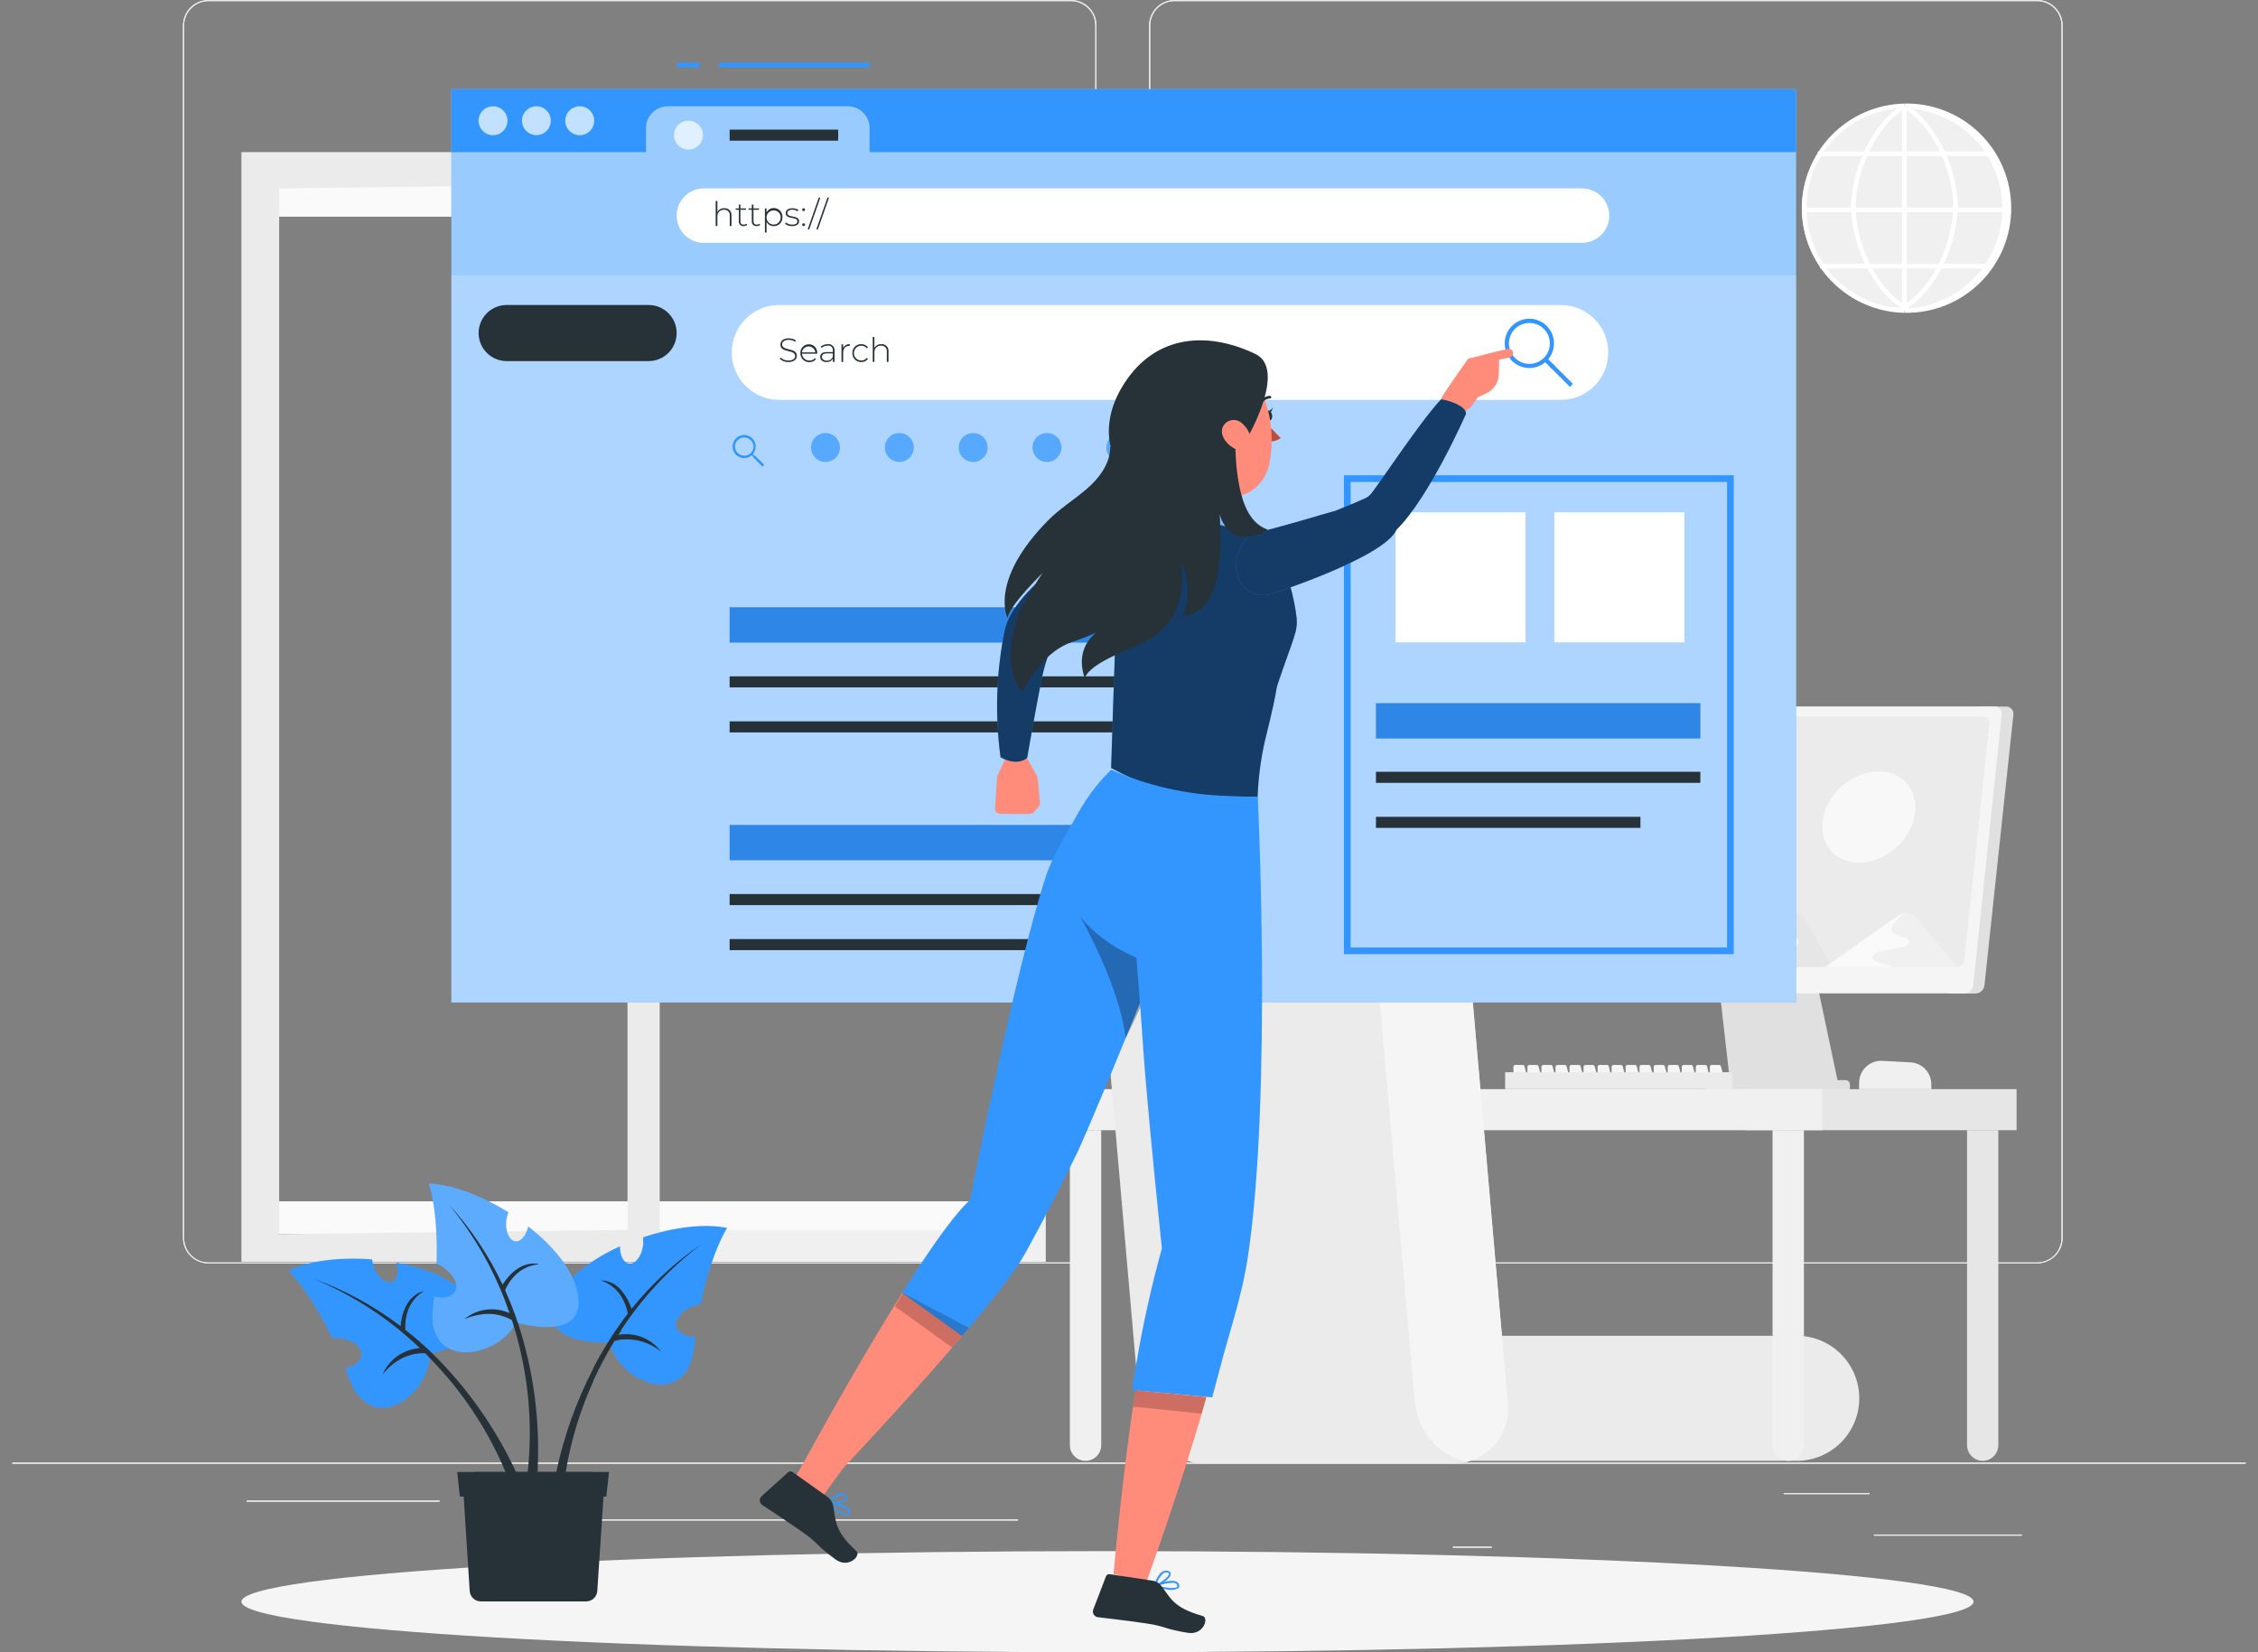 <svg xmlns="http://www.w3.org/2000/svg" width="164" height="120" viewBox="0 0 164 120" fill="none"><rect x="0" y="0" width="164" height="120" fill="#808080" stroke="none"/><path d="M146.852 111.451H136.107V111.533H146.852V111.451Z" fill="#EBEBEB"></path><path d="M108.349 112.331H105.53V112.412H108.349V112.331Z" fill="#EBEBEB"></path><path d="M135.782 108.438H129.557V108.519H135.782V108.438Z" fill="#EBEBEB"></path><path d="M31.926 108.983H17.914V109.064H31.926V108.983Z" fill="#EBEBEB"></path><path d="M36.87 108.983H34.816V109.064H36.87V108.983Z" fill="#EBEBEB"></path><path d="M73.938 110.352H43.546V110.433H73.938V110.352Z" fill="#EBEBEB"></path><path d="M77.782 91.759H15.143C14.653 91.759 14.182 91.564 13.835 91.218C13.487 90.871 13.292 90.401 13.291 89.91V1.849C13.292 1.358 13.487 0.888 13.835 0.541C14.182 0.195 14.653 -7.52568e-07 15.143 0H77.782C78.273 -7.52568e-07 78.744 0.195 79.091 0.541C79.439 0.888 79.634 1.358 79.635 1.849V89.923C79.631 90.411 79.434 90.879 79.087 91.222C78.74 91.566 78.271 91.759 77.782 91.759ZM15.143 0.081C14.674 0.081 14.224 0.267 13.892 0.599C13.56 0.93 13.373 1.38 13.372 1.849V89.923C13.373 90.392 13.56 90.842 13.892 91.173C14.224 91.505 14.674 91.691 15.143 91.691H77.782C78.252 91.691 78.702 91.505 79.034 91.173C79.366 90.842 79.553 90.392 79.554 89.923V1.849C79.553 1.38 79.366 0.93 79.034 0.599C78.702 0.267 78.252 0.081 77.782 0.081H15.143Z" fill="#EBEBEB"></path><path d="M147.958 91.759H85.312C84.822 91.758 84.352 91.563 84.004 91.217C83.657 90.87 83.462 90.4 83.46 89.91V1.849C83.462 1.359 83.657 0.889 84.004 0.542C84.352 0.196 84.822 0.001 85.312 0H147.958C148.449 -7.52568e-07 148.919 0.195 149.267 0.541C149.614 0.888 149.81 1.358 149.81 1.849V89.923C149.806 90.411 149.609 90.879 149.262 91.222C148.915 91.566 148.446 91.759 147.958 91.759ZM85.312 0.081C84.843 0.081 84.393 0.267 84.061 0.599C83.729 0.93 83.542 1.38 83.541 1.849V89.923C83.542 90.392 83.729 90.842 84.061 91.173C84.393 91.505 84.843 91.691 85.312 91.691H147.958C148.427 91.691 148.877 91.505 149.209 91.173C149.541 90.842 149.728 90.392 149.729 89.923V1.849C149.728 1.38 149.541 0.93 149.209 0.599C148.877 0.267 148.427 0.081 147.958 0.081H85.312Z" fill="#EBEBEB"></path><path d="M163.105 106.228H0.895V106.309H163.105V106.228Z" fill="#EBEBEB"></path><path d="M146.852 111.451H136.107V111.533H146.852V111.451Z" fill="#EBEBEB"></path><path d="M108.349 112.331H105.53V112.412H108.349V112.331Z" fill="#EBEBEB"></path><path d="M135.782 108.438H129.557V108.519H135.782V108.438Z" fill="#EBEBEB"></path><path d="M31.926 108.983H17.914V109.064H31.926V108.983Z" fill="#EBEBEB"></path><path d="M36.87 108.983H34.816V109.064H36.87V108.983Z" fill="#EBEBEB"></path><path d="M73.938 110.352H43.546V110.433H73.938V110.352Z" fill="#EBEBEB"></path><path d="M77.782 91.759H15.143C14.653 91.759 14.182 91.564 13.835 91.218C13.487 90.871 13.292 90.401 13.291 89.91V1.849C13.292 1.358 13.487 0.888 13.835 0.541C14.182 0.195 14.653 -7.52568e-07 15.143 0H77.782C78.273 -7.52568e-07 78.744 0.195 79.091 0.541C79.439 0.888 79.634 1.358 79.635 1.849V89.923C79.631 90.411 79.434 90.879 79.087 91.222C78.74 91.566 78.271 91.759 77.782 91.759ZM15.143 0.081C14.674 0.081 14.224 0.267 13.892 0.599C13.56 0.93 13.373 1.38 13.372 1.849V89.923C13.373 90.392 13.56 90.842 13.892 91.173C14.224 91.505 14.674 91.691 15.143 91.691H77.782C78.252 91.691 78.702 91.505 79.034 91.173C79.366 90.842 79.553 90.392 79.554 89.923V1.849C79.553 1.38 79.366 0.93 79.034 0.599C78.702 0.267 78.252 0.081 77.782 0.081H15.143Z" fill="#EBEBEB"></path><path d="M147.958 91.759H85.312C84.822 91.758 84.352 91.563 84.004 91.217C83.657 90.87 83.462 90.4 83.46 89.91V1.849C83.462 1.359 83.657 0.889 84.004 0.542C84.352 0.196 84.822 0.001 85.312 0H147.958C148.449 -7.52568e-07 148.919 0.195 149.267 0.541C149.614 0.888 149.81 1.358 149.81 1.849V89.923C149.806 90.411 149.609 90.879 149.262 91.222C148.915 91.566 148.446 91.759 147.958 91.759ZM85.312 0.081C84.843 0.081 84.393 0.267 84.061 0.599C83.729 0.93 83.542 1.38 83.541 1.849V89.923C83.542 90.392 83.729 90.842 84.061 91.173C84.393 91.505 84.843 91.691 85.312 91.691H147.958C148.427 91.691 148.877 91.505 149.209 91.173C149.541 90.842 149.728 90.392 149.729 89.923V1.849C149.728 1.38 149.541 0.93 149.209 0.599C148.877 0.267 148.427 0.081 147.958 0.081H85.312Z" fill="#EBEBEB"></path><path d="M163.105 106.228H0.895V106.309H163.105V106.228Z" fill="#EBEBEB"></path><path d="M143.553 20.38C146.456 17.478 146.456 12.772 143.553 9.869C140.651 6.967 135.945 6.967 133.042 9.869C130.139 12.772 130.139 17.478 133.042 20.38C135.945 23.283 140.651 23.283 143.553 20.38Z" fill="#F0F0F0"></path><path d="M138.319 22.723C136.331 22.681 134.438 21.863 133.046 20.442C131.655 19.021 130.875 17.112 130.875 15.123C130.875 13.134 131.655 11.225 133.046 9.804C134.438 8.383 136.331 7.565 138.319 7.523V7.848C136.419 7.888 134.61 8.671 133.28 10.029C131.951 11.387 131.206 13.213 131.206 15.113C131.206 17.014 131.951 18.839 133.28 20.197C134.61 21.555 136.419 22.338 138.319 22.379V22.723Z" fill="white"></path><path d="M138.319 22.723V22.398C140.22 22.358 142.029 21.575 143.358 20.217C144.688 18.858 145.433 17.034 145.433 15.133C145.433 13.232 144.688 11.407 143.358 10.049C142.029 8.691 140.22 7.907 138.319 7.867V7.52C139.331 7.499 140.336 7.68 141.276 8.053C142.216 8.425 143.073 8.982 143.795 9.69C144.518 10.397 145.092 11.242 145.484 12.175C145.876 13.107 146.078 14.108 146.078 15.12C146.078 16.131 145.876 17.132 145.484 18.065C145.092 18.997 144.518 19.842 143.795 20.55C143.073 21.258 142.216 21.814 141.276 22.186C140.336 22.559 139.331 22.74 138.319 22.719V22.723Z" fill="white"></path><path d="M142.203 15.124H141.878C141.878 12.662 140.629 9.366 138.238 7.835L138.42 7.552C140.899 9.142 142.203 12.571 142.203 15.124Z" fill="white"></path><path d="M138.41 22.473L138.229 22.19C140.62 20.659 141.869 17.363 141.869 14.898H142.193C142.203 17.454 140.899 20.873 138.41 22.473Z" fill="white"></path><path d="M134.77 15.124H134.446C134.446 12.571 135.743 9.149 138.238 7.549L138.42 7.832C136.019 9.366 134.77 12.662 134.77 15.124Z" fill="white"></path><path d="M138.229 22.469C135.74 20.873 134.436 17.451 134.436 14.898H134.761C134.761 17.36 136.01 20.656 138.401 22.19L138.229 22.469Z" fill="white"></path><path d="M138.485 7.692H138.151V22.557H138.485V7.692Z" fill="white"></path><path d="M144.61 10.998H132.029V11.332H144.61V10.998Z" fill="white"></path><path d="M145.749 15.082H130.89V15.416H145.749V15.082Z" fill="white"></path><path d="M144.444 19.167H132.194V19.501H144.444V19.167Z" fill="white"></path><path d="M77.711 82.082H79.982V104.96C79.982 105.262 79.862 105.552 79.649 105.765C79.435 105.979 79.145 106.099 78.843 106.099C78.541 106.099 78.252 105.979 78.038 105.765C77.825 105.552 77.705 105.262 77.705 104.96V82.082H77.711Z" fill="#F0F0F0"></path><path d="M140.272 79.103H135.03V78.636C135.03 78.42 135.075 78.206 135.161 78.007C135.247 77.809 135.372 77.63 135.529 77.481C135.686 77.332 135.872 77.217 136.075 77.142C136.278 77.068 136.494 77.035 136.71 77.047L138.764 77.157C139.171 77.179 139.554 77.355 139.835 77.651C140.116 77.947 140.272 78.339 140.272 78.747V79.103Z" fill="#F0F0F0"></path><path d="M131.312 68.271C131.303 68.073 131.217 67.885 131.074 67.748C130.93 67.611 130.739 67.534 130.54 67.535H125.252C125.053 67.534 124.861 67.611 124.717 67.748C124.572 67.885 124.486 68.072 124.476 68.271L125.735 79.301H133.638L131.312 68.271Z" fill="#E0E0E0"></path><path d="M145.7 51.317H143.728L141.508 72.158H143.484C143.646 72.153 143.8 72.091 143.919 71.982C144.039 71.873 144.114 71.724 144.133 71.564L146.235 51.898C146.244 51.823 146.237 51.747 146.214 51.676C146.191 51.605 146.152 51.539 146.102 51.484C146.051 51.428 145.988 51.385 145.919 51.356C145.85 51.327 145.775 51.314 145.7 51.317Z" fill="#E0E0E0"></path><path d="M142.647 72.148H113.079C113.004 72.15 112.929 72.135 112.86 72.105C112.79 72.074 112.728 72.029 112.678 71.973C112.628 71.917 112.59 71.85 112.568 71.778C112.546 71.705 112.54 71.629 112.551 71.554L114.64 51.898C114.66 51.738 114.736 51.591 114.855 51.483C114.974 51.374 115.128 51.312 115.289 51.307H144.86C144.935 51.305 145.01 51.319 145.079 51.349C145.149 51.379 145.211 51.423 145.261 51.48C145.311 51.536 145.349 51.602 145.371 51.675C145.393 51.747 145.399 51.823 145.389 51.898L143.316 71.554C143.296 71.718 143.217 71.868 143.094 71.978C142.971 72.087 142.812 72.147 142.647 72.148Z" fill="#F5F5F5"></path><path d="M142.096 70.221H114.212C114.146 70.222 114.081 70.21 114.02 70.184C113.96 70.157 113.906 70.118 113.862 70.069C113.818 70.02 113.786 69.962 113.767 69.9C113.747 69.837 113.742 69.77 113.751 69.705L115.574 52.556C115.592 52.416 115.659 52.287 115.764 52.193C115.869 52.098 116.004 52.044 116.145 52.04H144.029C144.095 52.039 144.16 52.052 144.221 52.078C144.281 52.104 144.336 52.143 144.38 52.192C144.424 52.241 144.457 52.299 144.476 52.362C144.496 52.425 144.502 52.491 144.493 52.556L142.667 69.705C142.65 69.845 142.582 69.975 142.477 70.07C142.373 70.164 142.237 70.218 142.096 70.221Z" fill="#EBEBEB"></path><path d="M134.05 78.448H124.097C123.925 78.448 123.785 78.588 123.785 78.76V78.993C123.785 79.165 123.925 79.305 124.097 79.305H134.05C134.222 79.305 134.361 79.165 134.361 78.993V78.76C134.361 78.588 134.222 78.448 134.05 78.448Z" fill="#E0E0E0"></path><path d="M114.118 70.221L122.407 63.019C123.192 62.337 124.201 62.337 124.655 63.019L129.456 70.221H114.118Z" fill="#E6E6E6"></path><path d="M122.397 63.019L114.118 70.221H122.063C121.271 69.822 119.406 69.608 119.63 68.69C119.918 67.496 123.61 67.914 123.886 66.782C124.162 65.65 121.524 66.004 121.858 64.631C122.03 63.911 122.712 63.129 123.325 62.545C122.98 62.621 122.661 62.784 122.397 63.019Z" fill="#F5F5F5"></path><path d="M126.303 70.221L129.975 66.587C130.322 66.243 130.77 66.243 130.971 66.587L133.099 70.221H126.303Z" fill="#E6E6E6"></path><path d="M129.975 66.587L126.303 70.221H129.823C129.472 70.02 128.645 69.913 128.742 69.449C128.872 68.849 130.511 69.059 130.631 68.475C130.751 67.892 129.586 68.086 129.732 67.392C129.86 66.994 130.082 66.633 130.381 66.341C130.225 66.384 130.085 66.469 129.975 66.587Z" fill="#F5F5F5"></path><path d="M132.587 70.221L137.732 66.587C138.222 66.243 138.848 66.243 139.13 66.587L142.112 70.221H132.587Z" fill="#F0F0F0"></path><path d="M137.732 66.587L132.587 70.221H137.521C137.028 70.02 135.87 69.913 136.01 69.449C136.188 68.849 138.482 69.059 138.654 68.475C138.826 67.892 137.187 68.086 137.392 67.392C137.595 66.966 137.91 66.602 138.303 66.341C138.097 66.38 137.902 66.464 137.732 66.587Z" fill="#FAFAFA"></path><path d="M139.036 59.34C138.647 61.17 136.85 62.652 135.023 62.652C133.197 62.652 132.026 61.17 132.428 59.34C132.83 57.51 134.615 56.028 136.444 56.028C138.274 56.028 139.422 57.51 139.036 59.34Z" fill="#F0F0F0"></path><path opacity="0.8" d="M139.036 59.34C138.647 61.17 136.85 62.652 135.023 62.652C133.197 62.652 132.026 61.17 132.428 59.34C132.83 57.51 134.615 56.028 136.444 56.028C138.274 56.028 139.422 57.51 139.036 59.34Z" fill="#FAFAFA"></path><path d="M110.799 78.406H110.059C110.022 78.405 109.986 78.39 109.96 78.363C109.934 78.337 109.92 78.301 109.92 78.263V77.485C109.92 77.448 109.934 77.412 109.96 77.386C109.987 77.36 110.022 77.345 110.059 77.345H110.588C110.619 77.345 110.649 77.355 110.674 77.374C110.699 77.392 110.716 77.419 110.724 77.449L110.935 78.228C110.94 78.249 110.941 78.27 110.937 78.292C110.932 78.313 110.923 78.333 110.91 78.35C110.897 78.367 110.88 78.381 110.861 78.391C110.842 78.401 110.82 78.406 110.799 78.406Z" fill="#F5F5F5"></path><path d="M111.817 78.406H111.078C111.04 78.405 111.005 78.39 110.979 78.363C110.953 78.337 110.938 78.301 110.938 78.263V77.485C110.938 77.448 110.953 77.412 110.979 77.386C111.005 77.36 111.041 77.345 111.078 77.345H111.61C111.641 77.346 111.67 77.356 111.695 77.375C111.719 77.394 111.737 77.42 111.746 77.449L111.954 78.228C111.959 78.249 111.96 78.27 111.955 78.292C111.951 78.313 111.942 78.333 111.929 78.35C111.916 78.367 111.899 78.381 111.88 78.391C111.86 78.401 111.839 78.406 111.817 78.406Z" fill="#F5F5F5"></path><path d="M112.836 78.406H112.1C112.062 78.406 112.026 78.391 111.999 78.364C111.972 78.338 111.957 78.301 111.957 78.263V77.485C111.958 77.447 111.973 77.412 112 77.386C112.027 77.36 112.062 77.345 112.1 77.345H112.629C112.659 77.345 112.689 77.356 112.714 77.374C112.739 77.393 112.756 77.419 112.765 77.449L112.972 78.228C112.978 78.249 112.978 78.27 112.974 78.292C112.97 78.313 112.961 78.333 112.948 78.35C112.935 78.367 112.918 78.381 112.898 78.391C112.879 78.401 112.858 78.406 112.836 78.406Z" fill="#F5F5F5"></path><path d="M113.855 78.406H113.118C113.081 78.406 113.044 78.391 113.017 78.364C112.991 78.338 112.976 78.301 112.976 78.263V77.485C112.976 77.447 112.992 77.412 113.019 77.386C113.045 77.36 113.081 77.345 113.118 77.345H113.647C113.678 77.345 113.708 77.355 113.733 77.374C113.758 77.392 113.776 77.419 113.783 77.449L113.991 78.228C113.996 78.249 113.997 78.27 113.993 78.292C113.988 78.313 113.979 78.333 113.966 78.35C113.953 78.367 113.936 78.381 113.917 78.391C113.898 78.401 113.876 78.406 113.855 78.406Z" fill="#F5F5F5"></path><path d="M114.874 78.406H114.137C114.099 78.406 114.063 78.391 114.036 78.364C114.009 78.338 113.994 78.301 113.994 78.263V77.485C113.995 77.447 114.011 77.412 114.037 77.386C114.064 77.36 114.1 77.345 114.137 77.345H114.666C114.697 77.345 114.727 77.355 114.752 77.374C114.776 77.392 114.794 77.419 114.802 77.449L115.01 78.228C115.015 78.249 115.016 78.27 115.011 78.292C115.007 78.313 114.998 78.333 114.985 78.35C114.972 78.367 114.955 78.381 114.936 78.391C114.916 78.401 114.895 78.406 114.874 78.406Z" fill="#F5F5F5"></path><path d="M115.892 78.406H115.156C115.118 78.406 115.082 78.391 115.055 78.364C115.028 78.338 115.013 78.301 115.013 78.263V77.485C115.014 77.447 115.029 77.412 115.056 77.386C115.083 77.36 115.119 77.345 115.156 77.345H115.685C115.716 77.345 115.746 77.355 115.771 77.374C115.795 77.392 115.813 77.419 115.821 77.449L116.029 78.228C116.034 78.249 116.034 78.27 116.03 78.292C116.026 78.313 116.017 78.333 116.004 78.35C115.991 78.367 115.974 78.381 115.954 78.391C115.935 78.401 115.914 78.406 115.892 78.406Z" fill="#F5F5F5"></path><path d="M116.911 78.406H116.174C116.137 78.405 116.102 78.39 116.076 78.363C116.05 78.337 116.035 78.301 116.035 78.263V77.485C116.035 77.448 116.05 77.412 116.076 77.386C116.102 77.36 116.137 77.345 116.174 77.345H116.713C116.744 77.345 116.774 77.355 116.799 77.374C116.824 77.392 116.841 77.419 116.849 77.449L117.037 78.244C117.041 78.263 117.04 78.282 117.035 78.301C117.03 78.32 117.022 78.338 117.01 78.353C116.998 78.368 116.983 78.381 116.966 78.39C116.949 78.399 116.93 78.404 116.911 78.406Z" fill="#F5F5F5"></path><path d="M117.93 78.406H117.193C117.156 78.405 117.12 78.39 117.094 78.363C117.068 78.337 117.054 78.301 117.054 78.263V77.485C117.054 77.448 117.068 77.412 117.095 77.386C117.121 77.36 117.156 77.345 117.193 77.345H117.722C117.753 77.345 117.783 77.355 117.808 77.374C117.833 77.392 117.85 77.419 117.858 77.449L118.066 78.228C118.072 78.249 118.073 78.271 118.069 78.292C118.065 78.314 118.056 78.334 118.043 78.351C118.03 78.369 118.012 78.383 117.993 78.392C117.973 78.402 117.951 78.406 117.93 78.406Z" fill="#F5F5F5"></path><path d="M118.952 78.406H118.212C118.175 78.405 118.139 78.39 118.113 78.363C118.087 78.337 118.072 78.301 118.072 78.263V77.485C118.072 77.448 118.087 77.412 118.113 77.386C118.139 77.36 118.175 77.345 118.212 77.345H118.741C118.772 77.345 118.802 77.355 118.827 77.374C118.851 77.392 118.869 77.419 118.877 77.449L119.085 78.228C119.091 78.248 119.092 78.27 119.088 78.291C119.084 78.313 119.075 78.333 119.062 78.35C119.05 78.367 119.033 78.381 119.014 78.391C118.994 78.401 118.973 78.406 118.952 78.406Z" fill="#F5F5F5"></path><path d="M119.957 78.406H119.218C119.18 78.405 119.145 78.39 119.119 78.363C119.093 78.337 119.078 78.301 119.078 78.263V77.485C119.078 77.448 119.093 77.412 119.119 77.386C119.145 77.36 119.181 77.345 119.218 77.345H119.75C119.78 77.346 119.81 77.356 119.834 77.375C119.858 77.394 119.875 77.42 119.883 77.449L120.093 78.228C120.099 78.249 120.099 78.27 120.095 78.292C120.091 78.313 120.082 78.333 120.069 78.35C120.056 78.367 120.039 78.381 120.019 78.391C120 78.401 119.979 78.406 119.957 78.406Z" fill="#F5F5F5"></path><path d="M120.989 78.406H120.249C120.212 78.405 120.176 78.39 120.15 78.363C120.124 78.337 120.11 78.301 120.11 78.263V77.485C120.11 77.448 120.124 77.412 120.151 77.386C120.177 77.36 120.212 77.345 120.249 77.345H120.781C120.812 77.345 120.842 77.356 120.867 77.374C120.891 77.393 120.909 77.419 120.917 77.449L121.125 78.228C121.131 78.249 121.131 78.27 121.127 78.292C121.123 78.313 121.113 78.333 121.1 78.35C121.087 78.367 121.07 78.381 121.051 78.391C121.032 78.401 121.01 78.406 120.989 78.406Z" fill="#F5F5F5"></path><path d="M122.008 78.406H121.271C121.233 78.406 121.197 78.391 121.17 78.364C121.143 78.338 121.128 78.301 121.128 78.263V77.485C121.129 77.447 121.145 77.412 121.171 77.386C121.198 77.36 121.234 77.345 121.271 77.345H121.8C121.831 77.345 121.861 77.356 121.885 77.374C121.91 77.393 121.928 77.419 121.936 77.449L122.144 78.228C122.149 78.249 122.15 78.27 122.145 78.292C122.141 78.313 122.132 78.333 122.119 78.35C122.106 78.367 122.089 78.381 122.07 78.391C122.05 78.401 122.029 78.406 122.008 78.406Z" fill="#F5F5F5"></path><path d="M123.026 78.406H122.29C122.252 78.406 122.216 78.391 122.189 78.364C122.162 78.338 122.147 78.301 122.147 78.263V77.485C122.148 77.447 122.163 77.412 122.19 77.386C122.217 77.36 122.252 77.345 122.29 77.345H122.819C122.85 77.345 122.88 77.355 122.905 77.374C122.929 77.392 122.947 77.419 122.955 77.449L123.162 78.228C123.168 78.249 123.168 78.27 123.164 78.292C123.16 78.313 123.151 78.333 123.138 78.35C123.125 78.367 123.108 78.381 123.088 78.391C123.069 78.401 123.048 78.406 123.026 78.406Z" fill="#F5F5F5"></path><path d="M124.045 78.406H123.308C123.271 78.406 123.234 78.391 123.208 78.364C123.181 78.338 123.166 78.301 123.166 78.263V77.485C123.167 77.447 123.182 77.412 123.209 77.386C123.235 77.36 123.271 77.345 123.308 77.345H123.85C123.881 77.345 123.911 77.355 123.936 77.374C123.961 77.392 123.979 77.419 123.986 77.449L124.175 78.244C124.177 78.263 124.176 78.283 124.171 78.302C124.166 78.32 124.157 78.338 124.145 78.353C124.133 78.368 124.117 78.381 124.1 78.39C124.083 78.399 124.064 78.404 124.045 78.406Z" fill="#F5F5F5"></path><path d="M125.064 78.406H124.327C124.29 78.405 124.254 78.39 124.228 78.363C124.202 78.337 124.188 78.301 124.188 78.263V77.485C124.188 77.466 124.191 77.448 124.198 77.431C124.205 77.414 124.216 77.399 124.228 77.386C124.241 77.373 124.257 77.363 124.274 77.356C124.291 77.349 124.309 77.345 124.327 77.345H124.856C124.887 77.345 124.917 77.355 124.942 77.374C124.967 77.392 124.984 77.419 124.992 77.449L125.2 78.228C125.206 78.249 125.207 78.271 125.203 78.292C125.199 78.314 125.19 78.334 125.177 78.351C125.163 78.369 125.146 78.383 125.127 78.392C125.107 78.402 125.085 78.406 125.064 78.406Z" fill="#F5F5F5"></path><path d="M125.807 77.874H109.319V79.1H125.807V77.874Z" fill="#EBEBEB"></path><path d="M146.466 79.103H126.712V82.085H146.466V79.103Z" fill="#E6E6E6"></path><path d="M90.033 82.082H92.304V104.96C92.304 105.262 92.184 105.552 91.97 105.765C91.757 105.979 91.467 106.099 91.165 106.099C90.863 106.099 90.573 105.979 90.36 105.765C90.146 105.552 90.026 105.262 90.026 104.96V82.082H90.033Z" fill="#E6E6E6"></path><path d="M144.01 106.099C143.707 106.099 143.417 105.979 143.203 105.765C142.989 105.552 142.869 105.262 142.868 104.96V82.082H145.139V104.96C145.139 105.26 145.02 105.548 144.809 105.762C144.597 105.975 144.31 106.096 144.01 106.099Z" fill="#E6E6E6"></path><path d="M132.347 79.103H76.394V82.085H132.347V79.103Z" fill="#F0F0F0"></path><path d="M130.498 106.099H101.05C99.845 106.099 98.69 105.62 97.838 104.768C96.987 103.917 96.508 102.761 96.508 101.557C96.508 100.352 96.987 99.197 97.838 98.345C98.69 97.493 99.845 97.015 101.05 97.015H130.498C131.702 97.015 132.857 97.493 133.709 98.345C134.561 99.197 135.04 100.352 135.04 101.557C135.04 102.761 134.561 103.917 133.709 104.768C132.857 105.62 131.702 106.099 130.498 106.099Z" fill="#EBEBEB"></path><path d="M128.749 82.082H131.02V104.96C131.02 105.262 130.9 105.552 130.686 105.765C130.473 105.979 130.183 106.099 129.881 106.099C129.579 106.099 129.29 105.979 129.076 105.765C128.862 105.552 128.742 105.262 128.742 104.96V82.082H128.749Z" fill="#F0F0F0"></path><path d="M106.503 106.183C106.164 106.268 105.815 106.311 105.465 106.309H87.561C86.355 106.288 85.2 105.825 84.313 105.009C83.425 104.193 82.868 103.08 82.746 101.881L79.502 64.774C79.44 64.21 79.499 63.639 79.675 63.099C79.851 62.56 80.14 62.064 80.522 61.645C80.904 61.226 81.372 60.893 81.893 60.668C82.414 60.443 82.977 60.332 83.544 60.342H101.446C101.803 60.342 102.159 60.384 102.507 60.469C103.501 60.71 104.396 61.253 105.068 62.024C105.74 62.795 106.157 63.756 106.26 64.774L109.504 101.881C109.61 102.84 109.365 103.805 108.813 104.596C108.261 105.387 107.44 105.951 106.503 106.183Z" fill="#EBEBEB"></path><path d="M106.503 106.183C105.512 105.939 104.621 105.395 103.951 104.625C103.282 103.855 102.867 102.896 102.763 101.881L99.519 64.774C99.412 63.815 99.658 62.849 100.21 62.057C100.762 61.266 101.583 60.701 102.52 60.469C103.514 60.71 104.409 61.253 105.081 62.024C105.753 62.795 106.17 63.756 106.273 64.774L109.517 101.881C109.623 102.842 109.375 103.808 108.821 104.6C108.266 105.391 107.442 105.954 106.503 106.183Z" fill="#F5F5F5"></path><path d="M74.545 13.366H46.521V15.738H74.545V13.366Z" fill="#FAFAFA"></path><path d="M75.842 87.25H47.819V89.621H75.842V87.25Z" fill="#FAFAFA"></path><path d="M45.597 15.735V63.969C46.178 63.585 46.785 63.24 47.413 62.938L47.812 62.75V62.824C47.812 62.873 47.812 62.925 47.812 62.973C47.812 63.022 47.812 63.068 47.812 63.113C47.811 63.121 47.811 63.13 47.812 63.139C47.812 63.184 47.812 63.23 47.835 63.272C47.858 63.314 47.855 63.363 47.868 63.408V15.718L45.597 15.735ZM75.956 91.649V11.047H45.577V91.639M73.64 13.36V89.326H47.89V13.36H73.64ZM45.597 15.731V63.969C46.178 63.585 46.785 63.24 47.413 62.938L47.812 62.75V62.824C47.812 62.873 47.812 62.925 47.812 62.973C47.812 63.022 47.812 63.068 47.812 63.113C47.811 63.121 47.811 63.13 47.812 63.139C47.812 63.184 47.812 63.23 47.835 63.272C47.858 63.314 47.855 63.363 47.868 63.408V15.718L45.597 15.731Z" fill="#F0F0F0"></path><path d="M46.755 13.366H18.731V15.738H46.755V13.366Z" fill="#FAFAFA"></path><path d="M45.782 87.25H17.758V89.621H45.782V87.25Z" fill="#FAFAFA"></path><path d="M17.534 11.047V91.639H47.913V11.047H17.534ZM20.276 89.634V13.684L45.581 13.376H45.6V89.326H45.581L35.789 89.446H35.514L21.333 89.621L20.276 89.634Z" fill="#EBEBEB"></path><path d="M80.436 120C115.176 120 143.338 118.356 143.338 116.327C143.338 114.299 115.176 112.655 80.436 112.655C45.697 112.655 17.534 114.299 17.534 116.327C17.534 118.356 45.697 120 80.436 120Z" fill="#F5F5F5"></path><path d="M130.452 6.482H32.785V72.81H130.452V6.482Z" fill="#3396FF"></path><path opacity="0.5" d="M130.452 6.482H32.785V72.81H130.452V6.482Z" fill="white"></path><path d="M32.785 6.482V11.053H46.92V9.298C46.92 9.09 46.961 8.885 47.041 8.693C47.12 8.502 47.236 8.327 47.383 8.181C47.53 8.034 47.704 7.918 47.896 7.838C48.087 7.759 48.293 7.718 48.5 7.718H61.578C61.997 7.718 62.398 7.884 62.695 8.181C62.991 8.477 63.158 8.879 63.158 9.298V11.053H130.452V6.482H32.785Z" fill="#3396FF"></path><path opacity="0.7" d="M36.86 8.766C36.861 8.974 36.8 9.177 36.684 9.351C36.569 9.524 36.405 9.659 36.213 9.739C36.021 9.819 35.81 9.841 35.606 9.8C35.402 9.76 35.214 9.66 35.067 9.514C34.919 9.367 34.819 9.179 34.778 8.975C34.737 8.771 34.758 8.56 34.837 8.368C34.917 8.175 35.052 8.011 35.225 7.895C35.398 7.78 35.601 7.718 35.809 7.718C36.087 7.718 36.354 7.828 36.551 8.025C36.748 8.221 36.859 8.488 36.86 8.766Z" fill="white"></path><path opacity="0.7" d="M38.959 9.814C39.538 9.814 40.007 9.345 40.007 8.766C40.007 8.187 39.538 7.718 38.959 7.718C38.38 7.718 37.911 8.187 37.911 8.766C37.911 9.345 38.38 9.814 38.959 9.814Z" fill="white"></path><path opacity="0.7" d="M43.157 8.766C43.158 8.974 43.097 9.177 42.982 9.35C42.867 9.523 42.704 9.658 42.513 9.738C42.321 9.819 42.11 9.841 41.906 9.801C41.703 9.762 41.515 9.663 41.367 9.517C41.219 9.371 41.118 9.185 41.076 8.981C41.035 8.778 41.054 8.567 41.132 8.374C41.21 8.182 41.343 8.017 41.514 7.9C41.686 7.783 41.889 7.72 42.096 7.718C42.235 7.717 42.372 7.743 42.501 7.795C42.629 7.847 42.746 7.924 42.844 8.021C42.943 8.119 43.022 8.235 43.075 8.362C43.129 8.49 43.157 8.627 43.157 8.766Z" fill="white"></path><path opacity="0.7" d="M51.053 9.817C51.053 10.025 50.992 10.228 50.876 10.401C50.761 10.574 50.597 10.709 50.404 10.788C50.212 10.868 50.001 10.889 49.797 10.848C49.593 10.807 49.406 10.707 49.259 10.56C49.112 10.413 49.012 10.226 48.971 10.022C48.931 9.818 48.952 9.607 49.031 9.415C49.111 9.223 49.245 9.059 49.418 8.943C49.591 8.828 49.794 8.766 50.002 8.766C50.14 8.765 50.277 8.792 50.405 8.845C50.533 8.898 50.649 8.975 50.746 9.073C50.844 9.17 50.922 9.287 50.974 9.414C51.027 9.542 51.054 9.679 51.053 9.817Z" fill="white"></path><path opacity="0.2" d="M130.452 19.994H32.785V72.807H130.452V19.994Z" fill="white"></path><path d="M63.025 4.539H52.39C52.16 4.539 52.127 4.895 52.358 4.895H62.992C63.222 4.895 63.255 4.539 63.025 4.539Z" fill="#3396FF"></path><path d="M50.677 4.539H49.334C49.104 4.539 49.074 4.895 49.305 4.895H50.648C50.875 4.895 50.907 4.539 50.677 4.539Z" fill="#3396FF"></path><path d="M114.909 17.639H51.115C50.593 17.638 50.092 17.43 49.722 17.06C49.353 16.69 49.146 16.189 49.146 15.666C49.144 15.407 49.194 15.149 49.292 14.909C49.39 14.668 49.535 14.45 49.718 14.265C49.901 14.081 50.119 13.935 50.358 13.835C50.598 13.735 50.855 13.684 51.115 13.684H114.909C115.432 13.684 115.933 13.891 116.303 14.261C116.673 14.63 116.881 15.131 116.882 15.653C116.883 15.913 116.834 16.171 116.735 16.412C116.637 16.653 116.492 16.872 116.308 17.056C116.125 17.241 115.907 17.387 115.667 17.487C115.427 17.587 115.169 17.639 114.909 17.639Z" fill="white"></path><path d="M47.108 26.226H36.798C36.258 26.226 35.74 26.011 35.358 25.629C34.976 25.247 34.761 24.729 34.761 24.189C34.761 23.648 34.976 23.13 35.358 22.748C35.74 22.366 36.258 22.151 36.798 22.151H47.108C47.649 22.151 48.167 22.366 48.549 22.748C48.931 23.13 49.146 23.648 49.146 24.189C49.146 24.729 48.931 25.247 48.549 25.629C48.167 26.011 47.649 26.226 47.108 26.226Z" fill="#263238"></path><path d="M113.365 29.042H56.591C55.678 29.042 54.801 28.679 54.155 28.033C53.509 27.387 53.146 26.511 53.146 25.597C53.146 24.683 53.509 23.807 54.155 23.16C54.801 22.514 55.678 22.151 56.591 22.151H113.365C113.817 22.151 114.266 22.24 114.684 22.413C115.102 22.586 115.482 22.84 115.802 23.16C116.122 23.48 116.376 23.86 116.549 24.278C116.722 24.696 116.811 25.144 116.81 25.597C116.811 26.049 116.722 26.497 116.549 26.916C116.376 27.334 116.122 27.714 115.802 28.034C115.482 28.354 115.102 28.608 114.684 28.781C114.266 28.954 113.817 29.043 113.365 29.042Z" fill="white"></path><path d="M122.338 37.208H112.895V46.652H122.338V37.208Z" fill="white"></path><path d="M110.796 37.208H101.352V46.652H110.796V37.208Z" fill="white"></path><path d="M82.457 44.105H52.993V46.671H82.457V44.105Z" fill="#3396FF"></path><path opacity="0.1" d="M82.457 44.105H52.993V46.671H82.457V44.105Z" fill="black"></path><path d="M123.497 51.07H99.937V53.636H123.497V51.07Z" fill="#3396FF"></path><path opacity="0.1" d="M123.497 51.07H99.937V53.636H123.497V51.07Z" fill="black"></path><path d="M91.353 49.121H52.993V49.925H91.353V49.121Z" fill="#263238"></path><path d="M60.877 9.415H52.993V10.219H60.877V9.415Z" fill="#263238"></path><path d="M85.322 52.391H52.993V53.195H85.322V52.391Z" fill="#263238"></path><path d="M82.457 59.914H52.993V62.48H82.457V59.914Z" fill="#3396FF"></path><path opacity="0.1" d="M82.457 59.914H52.993V62.48H82.457V59.914Z" fill="black"></path><path d="M91.353 64.933H52.993V65.737H91.353V64.933Z" fill="#263238"></path><path d="M85.322 68.203H52.993V69.008H85.322V68.203Z" fill="#263238"></path><path d="M123.497 56.053H99.937V56.858H123.497V56.053Z" fill="#263238"></path><path d="M119.146 59.324H99.937V60.128H119.146V59.324Z" fill="#263238"></path><path d="M125.923 69.299H97.611V34.518H125.923V69.299ZM98.098 68.813H125.437V35.005H98.098V68.813Z" fill="#3396FF"></path><path d="M111.081 26.729C110.786 26.729 110.496 26.657 110.236 26.518C109.976 26.38 109.754 26.179 109.591 25.934C109.427 25.689 109.326 25.408 109.297 25.114C109.268 24.821 109.312 24.526 109.424 24.253C109.537 23.981 109.715 23.741 109.943 23.554C110.171 23.367 110.441 23.239 110.73 23.182C111.019 23.124 111.318 23.139 111.6 23.225C111.882 23.311 112.138 23.465 112.346 23.673C112.596 23.924 112.766 24.242 112.835 24.59C112.904 24.937 112.869 25.296 112.733 25.623C112.598 25.95 112.369 26.23 112.075 26.427C111.781 26.623 111.435 26.729 111.081 26.729ZM111.081 23.456C110.737 23.456 110.404 23.575 110.139 23.794C109.873 24.012 109.691 24.315 109.624 24.652C109.558 24.99 109.61 25.34 109.772 25.643C109.934 25.946 110.196 26.183 110.514 26.315C110.832 26.446 111.185 26.463 111.514 26.363C111.843 26.263 112.127 26.052 112.318 25.766C112.509 25.48 112.594 25.137 112.561 24.795C112.527 24.453 112.375 24.133 112.132 23.89C111.994 23.752 111.831 23.642 111.65 23.568C111.47 23.493 111.276 23.455 111.081 23.456Z" fill="#3396FF"></path><path d="M112.78 26.422L112.564 26.637L114.025 28.099L114.241 27.883L112.78 26.422Z" fill="#3396FF"></path><path d="M112.402 26.045L112.186 26.26L112.723 26.797L112.939 26.581L112.402 26.045Z" fill="#3396FF"></path><path d="M54.048 33.273C53.938 33.273 53.828 33.251 53.726 33.209C53.624 33.167 53.532 33.105 53.454 33.026C53.296 32.869 53.207 32.655 53.207 32.432C53.207 32.209 53.295 31.995 53.453 31.837C53.61 31.679 53.824 31.59 54.047 31.59C54.27 31.59 54.484 31.678 54.642 31.835C54.799 31.994 54.888 32.208 54.888 32.431C54.888 32.654 54.799 32.868 54.642 33.026C54.564 33.105 54.471 33.167 54.369 33.209C54.267 33.251 54.158 33.273 54.048 33.273ZM54.048 31.771C53.961 31.77 53.875 31.787 53.794 31.82C53.714 31.854 53.642 31.903 53.581 31.965C53.518 32.026 53.468 32.098 53.434 32.179C53.4 32.259 53.382 32.345 53.382 32.432C53.382 32.52 53.4 32.606 53.434 32.686C53.468 32.767 53.518 32.839 53.581 32.9C53.642 32.961 53.715 33.01 53.795 33.043C53.875 33.075 53.961 33.092 54.048 33.091C54.181 33.097 54.312 33.062 54.424 32.99C54.536 32.919 54.624 32.814 54.675 32.691C54.726 32.569 54.738 32.433 54.709 32.303C54.681 32.173 54.613 32.055 54.515 31.965C54.454 31.903 54.381 31.854 54.301 31.82C54.221 31.787 54.135 31.77 54.048 31.771Z" fill="#3396FF"></path><path d="M54.84 33.095L54.712 33.224L55.382 33.894L55.51 33.765L54.84 33.095Z" fill="#3396FF"></path><path d="M54.646 32.95L54.562 33.034L54.807 33.28L54.892 33.195L54.646 32.95Z" fill="#3396FF"></path><path d="M56.637 26.064L56.692 25.97C56.845 26.113 57.047 26.191 57.256 26.187C57.6 26.187 57.753 26.038 57.753 25.863C57.753 25.35 56.682 25.658 56.682 25.026C56.682 24.782 56.867 24.572 57.289 24.572C57.472 24.57 57.652 24.623 57.805 24.724L57.759 24.825C57.62 24.732 57.456 24.682 57.289 24.682C56.964 24.682 56.805 24.834 56.805 25.006C56.805 25.522 57.876 25.217 57.876 25.84C57.876 26.083 57.685 26.294 57.26 26.294C57.03 26.302 56.806 26.219 56.637 26.064Z" fill="#263238"></path><path d="M59.342 25.688H58.243C58.252 25.794 58.291 25.895 58.357 25.979C58.422 26.063 58.511 26.126 58.612 26.161C58.713 26.195 58.821 26.199 58.925 26.173C59.028 26.147 59.121 26.091 59.193 26.012L59.264 26.093C59.204 26.161 59.13 26.215 59.046 26.251C58.962 26.287 58.872 26.304 58.781 26.301C58.695 26.304 58.61 26.289 58.53 26.257C58.45 26.225 58.377 26.178 58.316 26.117C58.255 26.056 58.208 25.983 58.176 25.904C58.145 25.824 58.13 25.738 58.132 25.652C58.127 25.569 58.14 25.485 58.168 25.407C58.197 25.328 58.241 25.256 58.299 25.195C58.356 25.134 58.425 25.086 58.502 25.053C58.579 25.02 58.662 25.003 58.745 25.003C58.829 25.002 58.912 25.018 58.989 25.051C59.066 25.084 59.136 25.132 59.193 25.193C59.251 25.254 59.295 25.327 59.323 25.406C59.35 25.485 59.362 25.569 59.355 25.652C59.355 25.652 59.342 25.662 59.342 25.688ZM58.246 25.594H59.219C59.205 25.474 59.148 25.364 59.058 25.284C58.969 25.204 58.853 25.16 58.732 25.16C58.612 25.16 58.496 25.204 58.407 25.284C58.317 25.364 58.26 25.474 58.246 25.594Z" fill="#263238"></path><path d="M60.614 25.474V26.285H60.494V26.058C60.447 26.136 60.379 26.2 60.297 26.241C60.216 26.283 60.125 26.302 60.033 26.294C59.748 26.294 59.573 26.148 59.573 25.928C59.573 25.707 59.696 25.571 60.053 25.571H60.491V25.47C60.498 25.419 60.494 25.367 60.477 25.318C60.46 25.27 60.432 25.225 60.395 25.189C60.358 25.154 60.313 25.127 60.264 25.112C60.214 25.097 60.162 25.094 60.111 25.104C59.949 25.101 59.792 25.159 59.67 25.266L59.608 25.178C59.752 25.058 59.934 24.993 60.121 24.997C60.187 24.987 60.253 24.993 60.316 25.014C60.379 25.034 60.437 25.069 60.484 25.115C60.532 25.161 60.568 25.217 60.591 25.279C60.613 25.341 60.621 25.408 60.614 25.474ZM60.491 25.908V25.668H60.053C59.79 25.668 59.696 25.779 59.696 25.925C59.696 26.07 59.826 26.194 60.053 26.194C60.147 26.199 60.24 26.174 60.319 26.123C60.397 26.072 60.458 25.996 60.491 25.908Z" fill="#263238"></path><path d="M61.724 24.997V25.117H61.694C61.409 25.117 61.24 25.305 61.24 25.623V26.288H61.117V25.006H61.237V25.285C61.278 25.192 61.347 25.115 61.434 25.063C61.521 25.011 61.623 24.988 61.724 24.997Z" fill="#263238"></path><path d="M61.908 25.645C61.905 25.559 61.919 25.473 61.95 25.393C61.982 25.313 62.029 25.24 62.09 25.179C62.151 25.118 62.224 25.07 62.305 25.039C62.385 25.007 62.471 24.993 62.557 24.997C62.651 24.991 62.745 25.01 62.829 25.051C62.914 25.092 62.986 25.154 63.041 25.23L62.95 25.298C62.905 25.236 62.846 25.187 62.778 25.153C62.709 25.12 62.633 25.104 62.557 25.107C62.414 25.107 62.278 25.164 62.177 25.265C62.076 25.366 62.019 25.503 62.019 25.645C62.019 25.788 62.076 25.925 62.177 26.026C62.278 26.127 62.414 26.184 62.557 26.184C62.633 26.187 62.709 26.171 62.778 26.138C62.846 26.104 62.905 26.055 62.95 25.993L63.041 26.061C62.986 26.137 62.913 26.198 62.829 26.239C62.744 26.279 62.651 26.299 62.557 26.294C62.471 26.298 62.386 26.283 62.305 26.252C62.225 26.22 62.152 26.172 62.092 26.111C62.031 26.05 61.983 25.978 61.951 25.898C61.92 25.817 61.905 25.732 61.908 25.645Z" fill="#263238"></path><path d="M64.533 25.538V26.285H64.41V25.548C64.418 25.491 64.413 25.432 64.395 25.377C64.377 25.321 64.347 25.271 64.308 25.228C64.268 25.186 64.219 25.153 64.165 25.132C64.111 25.111 64.052 25.102 63.995 25.107C63.929 25.102 63.863 25.112 63.801 25.136C63.74 25.159 63.684 25.196 63.638 25.243C63.592 25.29 63.557 25.347 63.535 25.409C63.513 25.471 63.505 25.538 63.511 25.603V26.285H63.388V24.468H63.508V25.272C63.556 25.183 63.63 25.109 63.719 25.06C63.808 25.012 63.909 24.989 64.011 24.997C64.083 24.99 64.155 25 64.223 25.025C64.29 25.05 64.351 25.091 64.401 25.143C64.452 25.195 64.489 25.257 64.512 25.326C64.535 25.394 64.542 25.467 64.533 25.538Z" fill="#263238"></path><path d="M53.127 15.666V16.413H53.003V15.676C53.012 15.618 53.007 15.559 52.99 15.504C52.972 15.448 52.942 15.397 52.902 15.355C52.862 15.312 52.813 15.28 52.759 15.259C52.705 15.238 52.646 15.23 52.588 15.235C52.522 15.231 52.457 15.241 52.395 15.265C52.334 15.289 52.278 15.325 52.233 15.372C52.187 15.419 52.151 15.476 52.129 15.538C52.107 15.6 52.099 15.666 52.105 15.731V16.413H51.981V14.596H52.105V15.4C52.153 15.311 52.226 15.237 52.315 15.188C52.404 15.139 52.506 15.117 52.607 15.124C52.679 15.119 52.751 15.129 52.818 15.154C52.886 15.18 52.946 15.22 52.996 15.272C53.046 15.324 53.083 15.386 53.106 15.454C53.128 15.523 53.135 15.595 53.127 15.666Z" fill="#263238"></path><path d="M54.272 16.331C54.199 16.393 54.105 16.426 54.009 16.422C53.962 16.426 53.916 16.419 53.872 16.403C53.828 16.386 53.789 16.361 53.756 16.328C53.723 16.295 53.697 16.255 53.681 16.212C53.665 16.168 53.658 16.122 53.662 16.075V15.238H53.428V15.134H53.662V14.855H53.775V15.134H54.181V15.238H53.775V16.062C53.775 16.227 53.856 16.318 54.012 16.318C54.085 16.32 54.155 16.295 54.21 16.247L54.272 16.331Z" fill="#263238"></path><path d="M55.212 16.331C55.14 16.393 55.048 16.425 54.953 16.422C54.906 16.426 54.859 16.42 54.815 16.404C54.771 16.388 54.731 16.362 54.698 16.329C54.664 16.296 54.639 16.256 54.622 16.213C54.606 16.169 54.599 16.122 54.603 16.075V15.238H54.369V15.134H54.603V14.855H54.726V15.134H55.131V15.238H54.726V16.062C54.726 16.227 54.807 16.318 54.963 16.318C55.036 16.32 55.108 16.294 55.164 16.247L55.212 16.331Z" fill="#263238"></path><path d="M56.828 15.773C56.833 15.858 56.819 15.943 56.789 16.023C56.76 16.103 56.713 16.175 56.654 16.236C56.594 16.297 56.523 16.345 56.444 16.377C56.365 16.409 56.281 16.424 56.196 16.422C56.09 16.425 55.985 16.398 55.893 16.345C55.802 16.291 55.727 16.214 55.676 16.12V16.889H55.556V15.134H55.673V15.436C55.72 15.337 55.794 15.254 55.886 15.196C55.979 15.139 56.086 15.109 56.196 15.111C56.282 15.11 56.367 15.126 56.447 15.158C56.526 15.191 56.598 15.241 56.658 15.303C56.717 15.365 56.763 15.439 56.793 15.52C56.822 15.601 56.834 15.687 56.828 15.773ZM56.705 15.773C56.7 15.672 56.666 15.575 56.607 15.493C56.548 15.411 56.466 15.349 56.371 15.313C56.277 15.278 56.174 15.271 56.075 15.293C55.977 15.315 55.887 15.366 55.817 15.439C55.747 15.512 55.7 15.604 55.682 15.704C55.664 15.803 55.675 15.905 55.715 15.998C55.755 16.091 55.821 16.171 55.905 16.226C55.989 16.282 56.088 16.312 56.189 16.312C56.258 16.312 56.327 16.298 56.391 16.27C56.454 16.243 56.511 16.203 56.559 16.152C56.606 16.102 56.643 16.042 56.666 15.977C56.69 15.912 56.7 15.842 56.695 15.773H56.705Z" fill="#263238"></path><path d="M57.02 16.26L57.078 16.159C57.209 16.262 57.372 16.317 57.539 16.315C57.808 16.315 57.915 16.218 57.915 16.075C57.915 15.702 57.068 15.978 57.068 15.475C57.068 15.28 57.23 15.124 57.552 15.124C57.706 15.122 57.859 15.165 57.99 15.248L57.934 15.348C57.821 15.269 57.686 15.228 57.548 15.231C57.298 15.231 57.188 15.335 57.188 15.472C57.188 15.858 58.038 15.585 58.038 16.072C58.038 16.279 57.86 16.422 57.532 16.422C57.348 16.427 57.167 16.37 57.02 16.26Z" fill="#263238"></path><path d="M58.262 15.228C58.262 15.201 58.273 15.174 58.292 15.155C58.312 15.136 58.338 15.125 58.366 15.125C58.38 15.124 58.393 15.127 58.406 15.132C58.419 15.137 58.431 15.144 58.44 15.154C58.45 15.164 58.458 15.175 58.463 15.188C58.468 15.201 58.47 15.215 58.47 15.228C58.47 15.256 58.459 15.282 58.439 15.302C58.42 15.321 58.393 15.332 58.366 15.332C58.338 15.332 58.312 15.321 58.292 15.302C58.273 15.282 58.262 15.256 58.262 15.228ZM58.262 16.318C58.262 16.291 58.273 16.265 58.292 16.245C58.312 16.226 58.338 16.215 58.366 16.215C58.393 16.215 58.42 16.226 58.439 16.245C58.459 16.265 58.47 16.291 58.47 16.318C58.47 16.346 58.459 16.372 58.439 16.392C58.42 16.411 58.393 16.422 58.366 16.422C58.338 16.422 58.312 16.411 58.292 16.392C58.273 16.372 58.262 16.346 58.262 16.318Z" fill="#263238"></path><path d="M59.469 14.349H59.582L58.775 16.659H58.661L59.469 14.349Z" fill="#263238"></path><path d="M60.098 14.349H60.212L59.404 16.659H59.291L60.098 14.349Z" fill="#263238"></path><path opacity="0.7" d="M61.007 32.501C61.007 32.709 60.945 32.912 60.829 33.085C60.714 33.258 60.549 33.392 60.357 33.472C60.165 33.551 59.953 33.572 59.749 33.531C59.545 33.49 59.358 33.39 59.211 33.243C59.064 33.095 58.964 32.908 58.924 32.704C58.884 32.5 58.905 32.288 58.985 32.096C59.065 31.904 59.201 31.74 59.374 31.625C59.547 31.51 59.751 31.449 59.959 31.45C60.097 31.45 60.233 31.477 60.361 31.529C60.488 31.582 60.604 31.66 60.701 31.758C60.798 31.855 60.875 31.971 60.928 32.099C60.98 32.226 61.007 32.363 61.007 32.501Z" fill="#3396FF"></path><path opacity="0.7" d="M66.369 32.501C66.369 32.709 66.308 32.912 66.192 33.085C66.076 33.258 65.912 33.392 65.72 33.472C65.528 33.551 65.316 33.572 65.112 33.531C64.908 33.49 64.721 33.39 64.574 33.243C64.427 33.095 64.327 32.908 64.287 32.704C64.247 32.5 64.268 32.288 64.348 32.096C64.428 31.904 64.563 31.74 64.737 31.625C64.91 31.51 65.113 31.449 65.322 31.45C65.459 31.45 65.596 31.477 65.723 31.529C65.851 31.582 65.966 31.66 66.064 31.758C66.161 31.855 66.238 31.971 66.29 32.099C66.343 32.226 66.37 32.363 66.369 32.501Z" fill="#3396FF"></path><path opacity="0.7" d="M71.732 32.501C71.732 32.709 71.67 32.912 71.555 33.085C71.439 33.258 71.275 33.392 71.082 33.472C70.89 33.551 70.679 33.572 70.475 33.531C70.271 33.49 70.083 33.39 69.936 33.243C69.79 33.095 69.69 32.908 69.65 32.704C69.609 32.5 69.631 32.288 69.711 32.096C69.791 31.904 69.926 31.74 70.099 31.625C70.273 31.51 70.476 31.449 70.684 31.45C70.822 31.45 70.959 31.477 71.086 31.529C71.213 31.582 71.329 31.66 71.426 31.758C71.524 31.855 71.601 31.971 71.653 32.099C71.706 32.226 71.732 32.363 71.732 32.501Z" fill="#3396FF"></path><path opacity="0.7" d="M77.095 32.501C77.095 32.709 77.033 32.912 76.917 33.085C76.802 33.258 76.637 33.392 76.445 33.472C76.253 33.551 76.041 33.572 75.837 33.531C75.633 33.49 75.446 33.39 75.299 33.243C75.152 33.095 75.052 32.908 75.012 32.704C74.972 32.5 74.993 32.288 75.073 32.096C75.153 31.904 75.289 31.74 75.462 31.625C75.635 31.51 75.839 31.449 76.047 31.45C76.185 31.45 76.321 31.477 76.449 31.529C76.576 31.582 76.692 31.66 76.789 31.758C76.886 31.855 76.963 31.971 77.016 32.099C77.068 32.226 77.095 32.363 77.095 32.501Z" fill="#3396FF"></path><path opacity="0.7" d="M82.457 32.501C82.457 32.709 82.396 32.912 82.28 33.085C82.164 33.258 82 33.392 81.808 33.472C81.615 33.551 81.404 33.572 81.2 33.531C80.996 33.49 80.809 33.39 80.662 33.243C80.515 33.095 80.415 32.908 80.375 32.704C80.335 32.5 80.356 32.288 80.436 32.096C80.516 31.904 80.651 31.74 80.825 31.625C80.998 31.51 81.201 31.449 81.409 31.45C81.547 31.45 81.684 31.477 81.811 31.529C81.939 31.582 82.054 31.66 82.152 31.758C82.249 31.855 82.326 31.971 82.379 32.099C82.431 32.226 82.458 32.363 82.457 32.501Z" fill="#3396FF"></path><path d="M34.203 94.329C33.136 93.011 31.066 92.132 28.795 91.707C28.97 92.356 28.837 92.956 28.454 93.102C28.072 93.248 27.452 92.807 27.173 92.077C27.098 91.882 27.05 91.678 27.03 91.47C24.759 91.285 22.453 91.548 20.928 92.281C20.928 92.281 22.423 93.631 24.117 97.174H24.273C25.369 97.174 26.252 97.716 26.245 98.358C26.245 98.825 25.762 99.224 25.077 99.399C25.165 99.626 25.256 99.86 25.343 100.097C26.965 104.467 31.261 101.307 31.222 98.319C31.225 98.316 36.6 97.284 34.203 94.329Z" fill="#3396FF"></path><path d="M37.914 107.925C37.82 107.692 37.678 107.348 37.477 106.91C35.982 103.692 33.92 100.77 31.39 98.283C30.79 97.706 30.145 97.138 29.444 96.59C29.405 96.048 29.444 94.601 30.78 93.771C30.78 93.771 29.304 93.991 29.093 96.317C27.174 94.852 25.04 93.692 22.767 92.875C25.635 94.057 28.256 95.766 30.495 97.913C29.91 97.951 29.347 98.15 28.869 98.488C28.39 98.825 28.014 99.289 27.783 99.828C27.851 99.737 28.983 98.206 30.878 98.28L31.202 98.621C33.551 101.008 35.423 103.821 36.717 106.91C36.892 107.322 37.061 107.75 37.22 108.185C37.25 108.265 37.307 108.333 37.381 108.375C37.455 108.418 37.542 108.434 37.627 108.419C37.711 108.404 37.788 108.36 37.843 108.295C37.899 108.23 37.93 108.147 37.931 108.061C37.933 108.015 37.928 107.969 37.914 107.925Z" fill="#263238"></path><path d="M40.419 94.358C41.139 92.823 42.933 91.47 45.035 90.513C45.019 91.185 45.292 91.736 45.7 91.785C46.109 91.834 46.602 91.256 46.697 90.487C46.726 90.282 46.726 90.073 46.697 89.868C48.87 89.135 51.157 88.839 52.815 89.183C52.815 89.183 51.689 90.851 50.898 94.698L50.745 94.734C49.684 95.01 48.955 95.737 49.123 96.356C49.24 96.81 49.801 97.083 50.508 97.089C50.476 97.329 50.447 97.576 50.418 97.829C49.905 102.459 44.964 100.424 44.283 97.505C44.267 97.511 38.803 97.803 40.419 94.358Z" fill="#3396FF"></path><path d="M45.123 96.58C46.698 94.184 48.674 92.078 50.963 90.351C49.041 91.659 47.326 93.245 45.873 95.058C45.716 94.572 45.466 94.121 45.136 93.731L45.117 93.709C44.937 93.486 44.709 93.306 44.451 93.182C44.193 93.058 43.911 92.993 43.624 92.992C44.244 93.189 44.774 93.6 45.117 94.153C45.124 94.163 45.131 94.174 45.136 94.186C45.364 94.56 45.522 94.974 45.6 95.406C45.441 95.613 45.276 95.818 45.136 96.025C45.128 96.034 45.121 96.044 45.117 96.054C44.766 96.538 44.435 97.028 44.143 97.514C43.752 98.139 43.397 98.762 43.079 99.383C43.075 99.393 43.075 99.405 43.079 99.415C41.855 101.782 40.955 104.303 40.403 106.91C40.26 107.594 40.176 108.126 40.13 108.451C40.124 108.499 40.127 108.548 40.14 108.595C40.153 108.642 40.176 108.685 40.206 108.724C40.236 108.762 40.274 108.793 40.316 108.817C40.359 108.84 40.406 108.854 40.455 108.859H40.5C40.59 108.859 40.676 108.826 40.742 108.766C40.809 108.706 40.851 108.624 40.86 108.535C40.922 107.98 40.996 107.438 41.087 106.913C41.46 104.645 42.131 102.436 43.082 100.343C43.081 100.33 43.081 100.317 43.082 100.304C43.469 99.451 43.902 98.619 44.38 97.813C44.458 97.673 44.542 97.537 44.627 97.401C44.791 97.35 44.959 97.313 45.13 97.29H45.149C46.178 97.194 47.203 97.506 48.004 98.16C47.677 97.723 47.242 97.378 46.741 97.159C46.241 96.941 45.692 96.856 45.149 96.914H45.13C45.056 96.922 44.984 96.934 44.912 96.95C44.983 96.836 45.058 96.726 45.13 96.625L45.123 96.58Z" fill="#263238"></path><path d="M41.953 93.897C41.629 92.233 40.185 90.497 38.365 89.076C38.226 89.725 37.83 90.205 37.421 90.157C37.013 90.108 36.669 89.433 36.773 88.654C36.796 88.448 36.849 88.246 36.928 88.054C34.982 86.835 32.831 86.01 31.137 85.955C31.137 85.955 31.841 87.844 31.708 91.769L31.851 91.837C32.824 92.353 33.356 93.232 33.055 93.784C32.834 94.199 32.227 94.329 31.536 94.17C31.51 94.413 31.484 94.659 31.452 94.913C30.868 99.532 36.143 98.718 37.489 96.048C37.473 96.061 42.716 97.625 41.953 93.897Z" fill="#3396FF"></path><path opacity="0.2" d="M41.953 93.897C41.629 92.233 40.185 90.497 38.365 89.076C38.226 89.725 37.83 90.205 37.421 90.157C37.013 90.108 36.669 89.433 36.773 88.654C36.796 88.448 36.849 88.246 36.928 88.054C34.982 86.835 32.831 86.01 31.137 85.955C31.137 85.955 31.841 87.844 31.708 91.769L31.851 91.837C32.824 92.353 33.356 93.232 33.055 93.784C32.834 94.199 32.227 94.329 31.536 94.17C31.51 94.413 31.484 94.659 31.452 94.913C30.868 99.532 36.143 98.718 37.489 96.048C37.473 96.061 42.716 97.625 41.953 93.897Z" fill="white"></path><path d="M36.685 93.703C36.902 93.206 37.606 91.941 39.17 91.821C39.17 91.821 37.762 91.338 36.5 93.3C35.497 91.168 34.178 89.199 32.587 87.461C34.529 89.807 36.026 92.487 37.006 95.37C36.472 95.128 35.88 95.041 35.299 95.12C34.718 95.198 34.17 95.439 33.72 95.814C34.062 95.66 34.423 95.551 34.794 95.49C35.609 95.329 36.455 95.466 37.178 95.876L37.324 96.337C38.37 99.76 38.711 103.36 38.327 106.919C38.304 107.143 38.278 107.367 38.249 107.594C38.242 107.643 38.245 107.693 38.258 107.74C38.27 107.787 38.292 107.832 38.323 107.871C38.353 107.909 38.391 107.942 38.434 107.965C38.477 107.989 38.524 108.004 38.573 108.01H38.615C38.705 108.01 38.792 107.977 38.859 107.917C38.926 107.857 38.969 107.775 38.979 107.685C38.998 107.494 39.021 107.241 39.037 106.919C39.245 103.252 38.764 99.578 37.619 96.087C37.353 95.312 37.048 94.507 36.685 93.703Z" fill="#263238"></path><path d="M43.877 107.925V108.019L43.851 108.415L43.381 115.552C43.368 115.757 43.277 115.95 43.127 116.09C42.977 116.231 42.779 116.309 42.573 116.308H34.923C34.718 116.309 34.52 116.231 34.37 116.09C34.22 115.95 34.129 115.757 34.115 115.552L33.661 108.415L33.635 108.019V107.925C33.631 107.828 33.642 107.73 33.668 107.636V107.607C33.668 107.575 33.691 107.542 33.703 107.507C33.718 107.472 33.734 107.439 33.752 107.406V107.383C33.762 107.363 33.776 107.345 33.791 107.328C33.797 107.315 33.804 107.303 33.814 107.293L33.866 107.231C33.902 107.189 33.942 107.151 33.986 107.117L34.038 107.078C34.166 106.99 34.314 106.936 34.469 106.919H34.566H42.93H43.027H43.069C43.284 106.952 43.481 107.057 43.627 107.218L43.679 107.28C43.689 107.29 43.697 107.302 43.702 107.315C43.718 107.332 43.731 107.35 43.741 107.37C43.742 107.378 43.742 107.386 43.741 107.393C43.76 107.426 43.778 107.459 43.793 107.494C43.793 107.529 43.819 107.562 43.829 107.594V107.623C43.861 107.721 43.877 107.823 43.877 107.925Z" fill="#263238"></path><path d="M43.845 107.63C43.794 107.425 43.676 107.242 43.51 107.112C43.343 106.981 43.138 106.91 42.927 106.91H34.563C34.352 106.911 34.147 106.983 33.981 107.113C33.815 107.243 33.697 107.425 33.645 107.63L33.619 108.022L33.661 108.415C33.714 108.619 33.832 108.8 33.998 108.93C34.164 109.06 34.369 109.131 34.579 109.132H42.943C43.154 109.132 43.359 109.061 43.525 108.931C43.691 108.801 43.81 108.62 43.861 108.415L43.887 108.019L43.845 107.63Z" fill="#263238"></path><path d="M44.039 108.694H33.402L33.207 106.91H44.231L44.039 108.694Z" fill="#263238"></path><path d="M74.59 55.061L75.32 56.358C75.344 56.403 75.358 56.451 75.362 56.501L75.534 58.292C75.539 58.339 75.534 58.387 75.52 58.433C75.506 58.479 75.484 58.521 75.453 58.558L75.025 59.067C74.95 59.152 72.615 59.103 72.615 59.103C72.567 59.101 72.52 59.089 72.476 59.069C72.433 59.048 72.394 59.02 72.362 58.984C72.33 58.948 72.305 58.907 72.29 58.861C72.274 58.816 72.267 58.768 72.271 58.72L72.417 56.449C72.42 56.404 72.433 56.36 72.452 56.319L73.069 54.999C73.1 54.933 73.15 54.878 73.213 54.84C73.276 54.803 73.349 54.786 73.422 54.791L74.302 54.856C74.363 54.862 74.423 54.883 74.474 54.919C74.524 54.955 74.564 55.004 74.59 55.061Z" fill="#FF8B7B"></path><path d="M69.88 97.031C65.987 101.612 61.205 106.666 61.205 106.666L58.184 106.566C58.184 106.566 61.938 99.613 65.536 93.894L69.88 97.031Z" fill="#FF8B7B"></path><path d="M82.889 72.625C82.889 72.625 79.032 82.137 78.123 83.96C76.371 87.467 76.005 88.21 74.483 90.99C73.912 92.032 72.689 93.647 71.203 95.454C70.778 95.967 70.337 96.496 69.88 97.031L65.536 93.894C65.883 93.346 66.227 92.804 66.567 92.272C68.053 90.001 69.442 88.083 70.46 87.133C70.46 87.133 73.724 70.415 76.008 63.515C76.546 61.893 78.246 59.207 78.564 58.649C78.564 58.649 84.096 68.245 84.446 68.748C84.796 69.251 82.889 72.625 82.889 72.625Z" fill="#3396FF"></path><path opacity="0.3" d="M84.148 70.078C84.148 70.078 83.129 72.674 81.753 75.408C81.753 75.408 81.52 71.593 77.568 65.027C83.677 65.539 84.148 70.078 84.148 70.078Z" fill="black"></path><path d="M59.229 104.872L57.788 107.215L59.715 108.736L61.471 106.303L59.229 104.872Z" fill="#FF8B7B"></path><path opacity="0.2" d="M64.994 94.877L69.15 97.868L70.366 96.434L65.588 93.913L64.994 94.877Z" fill="black"></path><path d="M60.095 109.2C60.087 109.188 60.084 109.175 60.084 109.161C60.084 109.147 60.087 109.134 60.095 109.122C60.101 109.11 60.111 109.1 60.123 109.093C60.136 109.087 60.15 109.084 60.163 109.086C60.212 109.086 61.344 109.203 61.656 109.583C61.714 109.654 61.743 109.744 61.737 109.836C61.737 109.888 61.721 109.939 61.691 109.982C61.662 110.025 61.62 110.057 61.571 110.076C61.274 110.076 60.988 109.966 60.767 109.768C60.526 109.599 60.301 109.409 60.095 109.2ZM60.322 109.252C60.715 109.612 61.295 110.024 61.513 109.949C61.542 109.949 61.581 109.917 61.587 109.823C61.591 109.795 61.588 109.766 61.579 109.739C61.57 109.712 61.555 109.688 61.535 109.667C61.508 109.634 61.477 109.604 61.441 109.58C61.092 109.401 60.712 109.29 60.322 109.252Z" fill="#3396FF"></path><path d="M60.066 109.174C60.06 109.164 60.058 109.153 60.058 109.142C60.058 109.13 60.06 109.119 60.066 109.109C60.089 109.083 60.595 108.503 61.062 108.46C61.197 108.451 61.33 108.495 61.432 108.584C61.571 108.707 61.565 108.817 61.526 108.882C61.389 109.177 60.478 109.284 60.115 109.207C60.115 109.207 60.095 109.207 60.092 109.19C60.082 109.187 60.073 109.182 60.066 109.174ZM61.334 108.671C61.264 108.622 61.179 108.599 61.094 108.606C60.781 108.682 60.498 108.853 60.286 109.096C60.692 109.129 61.334 108.999 61.432 108.83C61.432 108.83 61.461 108.769 61.367 108.691L61.334 108.671Z" fill="#3396FF"></path><path d="M60.089 108.707L57.568 106.913C57.521 106.877 57.462 106.858 57.403 106.861C57.343 106.864 57.287 106.888 57.243 106.929L55.329 108.655C55.288 108.691 55.255 108.735 55.231 108.784C55.207 108.833 55.193 108.887 55.19 108.941C55.186 108.996 55.194 109.051 55.212 109.102C55.23 109.154 55.257 109.201 55.294 109.242L55.359 109.301C56.28 109.93 57.12 110.456 58.252 111.247C59.586 112.198 59.135 112.117 60.686 113.259C61.623 113.943 62.561 112.993 62.197 112.655C60.53 111.117 60.734 110.426 60.494 109.265C60.428 109.037 60.285 108.84 60.089 108.707Z" fill="#263238"></path><path d="M92.398 30.168C92.42 30.353 92.346 30.518 92.222 30.535C92.099 30.551 91.973 30.405 91.953 30.21C91.934 30.015 92.008 29.86 92.128 29.847C92.248 29.834 92.381 29.98 92.398 30.168Z" fill="#263238"></path><path d="M92.021 29.84C92.113 29.848 92.205 29.825 92.282 29.775C92.36 29.725 92.418 29.651 92.45 29.564C92.435 29.671 92.399 29.774 92.343 29.866C92.314 29.91 92.272 29.944 92.223 29.961C92.173 29.978 92.119 29.978 92.07 29.96L92.021 29.84Z" fill="#263238"></path><path d="M91.921 30.69L93.02 31.816C92.856 31.934 92.667 32.013 92.467 32.045C92.267 32.077 92.062 32.062 91.869 32.001L91.921 30.69Z" fill="#BA4D3C"></path><path d="M85.309 37.542C85.309 37.542 86.902 37.318 86.769 34.376C86.769 34.376 88.222 33.646 89.212 34.479C90.201 35.313 88.456 37.399 89.676 38.223C90.896 39.047 85.309 37.542 85.309 37.542Z" fill="#FF8B7B"></path><path opacity="0.2" d="M89.517 35.459L88.417 35.524C88.417 35.524 88.667 36.439 89.273 36.773C89.351 36.335 89.481 35.874 89.517 35.459Z" fill="black"></path><path d="M85.16 30.324C85.371 32.812 85.406 33.873 86.698 35.122C88.644 37 91.651 36.199 92.187 33.694C92.67 31.443 92.242 27.757 89.776 26.81C89.234 26.602 88.647 26.535 88.071 26.617C87.496 26.7 86.951 26.928 86.488 27.28C86.026 27.632 85.661 28.096 85.428 28.629C85.196 29.162 85.103 29.745 85.16 30.324Z" fill="#FF8B7B"></path><path d="M92.32 28.89C92.312 28.904 92.301 28.916 92.287 28.925C92.274 28.934 92.258 28.94 92.242 28.942C92.12 28.95 92.001 28.986 91.895 29.049C91.79 29.111 91.701 29.198 91.635 29.302C91.629 29.313 91.621 29.323 91.611 29.331C91.601 29.339 91.589 29.345 91.577 29.349C91.564 29.352 91.552 29.353 91.539 29.352C91.526 29.351 91.513 29.347 91.502 29.341C91.491 29.334 91.481 29.326 91.473 29.316C91.465 29.306 91.459 29.294 91.455 29.282C91.452 29.27 91.451 29.257 91.452 29.244C91.453 29.231 91.457 29.219 91.463 29.208C91.545 29.076 91.656 28.965 91.789 28.885C91.921 28.805 92.071 28.757 92.226 28.747C92.239 28.745 92.251 28.747 92.264 28.75C92.276 28.754 92.288 28.76 92.297 28.768C92.308 28.776 92.316 28.787 92.322 28.798C92.328 28.809 92.332 28.822 92.333 28.834C92.334 28.854 92.329 28.873 92.32 28.89Z" fill="#263238"></path><path d="M84.686 37.736L85.046 37.036C85.122 36.886 85.245 36.764 85.396 36.69C85.547 36.615 85.718 36.592 85.883 36.624C87.181 36.864 90.295 37.48 90.724 37.983C91.047 38.356 91.224 38.833 91.223 39.326L84.686 37.736Z" fill="#3396FF"></path><g opacity="0.7"><path opacity="0.5" d="M84.686 37.736L85.046 37.036C85.122 36.886 85.245 36.764 85.396 36.69C85.547 36.615 85.718 36.592 85.883 36.624C87.181 36.864 90.295 37.48 90.724 37.983C91.047 38.356 91.224 38.833 91.223 39.326L84.686 37.736Z" fill="white"></path></g><path d="M81.101 43.923L78.181 45.299C76.884 45.964 76.141 46.843 75.612 49.532C75.061 52.365 74.603 55.048 74.603 55.048C73.782 55.697 72.673 54.996 72.673 54.996C72.252 51.925 72.355 48.805 72.978 45.769C73.594 42.713 79.736 38.58 82.902 37.594C83.419 37.433 83.957 37.349 84.498 37.344L85.056 37.419L81.341 44.095L81.101 43.923Z" fill="#3396FF"></path><path opacity="0.6" d="M81.101 43.923L78.181 45.299C76.884 45.964 76.141 46.843 75.612 49.532C75.061 52.365 74.603 55.048 74.603 55.048C73.782 55.697 72.673 54.996 72.673 54.996C72.252 51.925 72.355 48.805 72.978 45.769C73.594 42.713 79.736 38.58 82.902 37.594C83.419 37.433 83.957 37.349 84.498 37.344L85.056 37.419L81.341 44.095L81.101 43.923Z" fill="black"></path><path d="M93.157 48.64C94.156 45.789 94.318 45.701 94.107 44.381C94.006 43.758 93.871 43.141 93.705 42.532C92.472 38.428 89.141 38.227 85.452 37.493C81.763 36.76 81.306 38.583 81.124 43.333C80.942 48.082 80.702 55.771 80.702 55.771C83.168 57.156 85.949 57.883 88.777 57.883H91.34C91.388 56.531 91.561 55.187 91.856 53.867C93.157 48.64 92.339 50.992 93.157 48.64Z" fill="#3396FF"></path><g opacity="0.6"><path d="M93.157 48.64C94.156 45.789 94.318 45.701 94.107 44.381C94.006 43.758 93.871 43.141 93.705 42.532C92.472 38.428 89.141 38.227 85.452 37.493C81.763 36.76 81.306 38.583 81.124 43.333C80.942 48.082 80.702 55.771 80.702 55.771C83.168 57.156 85.949 57.883 88.777 57.883H91.34C91.388 56.531 91.561 55.187 91.856 53.867C93.157 48.64 92.339 50.992 93.157 48.64Z" fill="black"></path></g><path d="M90.591 31.813C90.591 31.813 93.51 26.81 91.168 25.701C87.398 23.916 83.612 24.448 81.435 28.209C79.651 31.303 80.495 34.577 84.206 36.543C89.163 39.174 89.958 34.729 89.721 32.65C89.728 32.643 90.204 32.624 90.591 31.813Z" fill="#263238"></path><path d="M90.205 30.742C90.398 30.903 90.557 31.1 90.673 31.323C90.79 31.546 90.861 31.789 90.883 32.04C90.934 32.715 90.299 32.925 89.728 32.633C89.212 32.371 88.573 31.699 88.787 31.07C88.837 30.934 88.919 30.813 89.028 30.718C89.136 30.622 89.266 30.555 89.407 30.523C89.548 30.49 89.694 30.493 89.834 30.531C89.973 30.57 90.1 30.642 90.205 30.742Z" fill="#FF8B7B"></path><path d="M90.643 91.221C90.192 94.238 89.241 96.892 88.566 99.526C88.393 100.201 88.219 100.855 88.044 101.489L82.204 100.96C82.308 100.33 82.418 99.691 82.529 99.049C83.002 96.225 83.622 93.428 84.388 90.669C84.388 90.669 83.304 80.242 83.022 76.041C83.019 76.024 83.019 76.006 83.022 75.989C82.779 72.421 82.535 69.553 82.535 69.553C82.535 69.553 79.813 68.492 78.259 66.308C77.818 65.707 77.504 65.023 77.335 64.297C77.254 63.97 77.208 63.635 77.198 63.298C77.062 59.226 80.709 55.904 80.709 55.904C83.331 57.06 86.15 57.705 89.014 57.805L91.353 57.886C91.353 57.886 92.401 79.48 90.643 91.221Z" fill="#3396FF"></path><path d="M104.661 29.006C104.602 28.896 106.64 26.044 106.64 26.044L107.334 28.854L107.061 29.253C106.946 29.444 106.791 29.609 106.607 29.736C106.423 29.864 106.214 29.951 105.994 29.993C105.994 29.993 104.667 29.019 104.661 29.006Z" fill="#FF8B7B"></path><path d="M106.633 26.051L108.904 25.487L108.856 27.206C108.849 27.489 108.763 27.765 108.608 28.003C108.454 28.241 108.236 28.431 107.98 28.552L107.331 28.86C107.331 28.86 106.027 27.44 106.633 26.051Z" fill="#FF8B7B"></path><path d="M109.498 25.34C109.553 25.322 109.612 25.32 109.668 25.335C109.724 25.35 109.775 25.381 109.814 25.424C109.853 25.466 109.878 25.52 109.887 25.577C109.896 25.634 109.888 25.693 109.864 25.746C109.845 25.807 109.809 25.862 109.76 25.904C109.711 25.947 109.652 25.975 109.589 25.986L108.028 26.272L107.788 25.769L109.498 25.34Z" fill="#FF8B7B"></path><path d="M101.433 38.467C103.824 36.114 106.471 30.064 106.471 30.064C106.52 29.496 105.203 29.061 104.661 29.006C102.951 30.859 99.986 35.456 99.502 35.952C99.42 36.028 99.329 36.096 99.233 36.153C99.204 36.172 99.172 36.188 99.139 36.199L98.941 36.283C98.581 36.445 98.221 36.608 97.845 36.747C96.356 37.344 97.65 36.893 96.073 37.36C94.497 37.827 92.871 38.288 91.298 38.69L91.275 38.71C90.214 38.966 89.565 40.53 89.825 41.63C89.879 41.889 89.983 42.135 90.132 42.354C90.282 42.572 90.473 42.759 90.695 42.904C90.917 43.048 91.166 43.147 91.426 43.194C91.687 43.242 91.954 43.237 92.213 43.18C92.213 43.18 100.541 40.514 101.433 38.467Z" fill="#3396FF"></path><path opacity="0.6" d="M101.433 38.467C103.824 36.114 106.471 30.064 106.471 30.064C106.52 29.496 105.203 29.061 104.661 29.006C102.951 30.859 99.986 35.456 99.502 35.952C99.42 36.028 99.329 36.096 99.233 36.153C99.204 36.172 99.172 36.188 99.139 36.199L98.941 36.283C98.581 36.445 98.221 36.608 97.845 36.747C96.356 37.344 97.65 36.893 96.073 37.36C94.497 37.827 92.871 38.288 91.298 38.69L91.275 38.71C90.214 38.966 89.565 40.53 89.825 41.63C89.879 41.889 89.983 42.135 90.132 42.354C90.282 42.572 90.473 42.759 90.695 42.904C90.917 43.048 91.166 43.147 91.426 43.194C91.687 43.242 91.954 43.237 92.213 43.18C92.213 43.18 100.541 40.514 101.433 38.467Z" fill="black"></path><path d="M80.637 32.471C80.637 33.681 79.826 34.742 78.905 35.531C77.984 36.319 76.942 36.958 76.096 37.824C72.679 41.315 72.741 43.777 73.176 44.9C73.276 43.992 75.742 41.604 75.742 41.604C75.203 42.347 74.817 43.096 74.34 43.875C73.451 45.328 72.816 48.907 74.288 50.253C74.288 50.253 75.521 47.44 77.808 46.652C81.77 45.286 77.636 45.899 78.782 49.247C79.311 47.95 82.487 47.106 83.648 46.327C85.52 45.108 86.097 43.109 85.77 40.9C86.419 41.906 86.402 43.768 85.88 44.838C86.707 44.387 89.014 44.689 88.589 37.334C88.695 37.818 88.954 38.254 89.325 38.58C90.085 39.268 91.499 38.953 92.064 38.463C90.626 37.948 89.903 36.251 89.708 32.624C87.243 30.956 83.408 31.313 80.637 32.471Z" fill="#263238"></path><path d="M87.622 101.463C85.948 107.5 83.252 114.929 83.252 114.929L80.877 114.31C80.877 114.31 81.585 106.39 82.477 100.973L87.622 101.463Z" fill="#FF8B7B"></path><path d="M83.885 115.228C83.872 115.223 83.861 115.215 83.853 115.204C83.845 115.193 83.84 115.18 83.839 115.166C83.838 115.152 83.842 115.138 83.85 115.127C83.857 115.115 83.868 115.106 83.882 115.101C83.927 115.082 84.991 114.67 85.439 114.871C85.523 114.907 85.589 114.975 85.624 115.059C85.649 115.105 85.659 115.158 85.651 115.21C85.644 115.262 85.621 115.31 85.585 115.348C85.32 115.483 85.015 115.514 84.728 115.435C84.442 115.392 84.159 115.322 83.885 115.228ZM84.112 115.169C84.624 115.315 85.332 115.416 85.491 115.254C85.51 115.234 85.536 115.195 85.491 115.108C85.482 115.081 85.466 115.057 85.446 115.037C85.426 115.017 85.401 115.002 85.374 114.994C85.335 114.976 85.293 114.964 85.251 114.958C84.861 114.958 84.475 115.029 84.112 115.169Z" fill="#3396FF"></path><path d="M83.849 115.228C83.84 115.22 83.833 115.21 83.83 115.198C83.826 115.187 83.826 115.175 83.83 115.163C83.83 115.131 84.028 114.384 84.427 114.144C84.484 114.109 84.549 114.086 84.615 114.076C84.682 114.066 84.75 114.069 84.816 114.086C84.994 114.135 85.037 114.235 85.033 114.31C85.033 114.634 84.281 115.14 83.924 115.241C83.914 115.244 83.904 115.244 83.895 115.241C83.887 115.242 83.878 115.242 83.87 115.239C83.863 115.237 83.855 115.233 83.849 115.228ZM84.751 114.206C84.667 114.193 84.58 114.21 84.508 114.255C84.263 114.466 84.089 114.746 84.008 115.059C84.385 114.907 84.9 114.498 84.91 114.303C84.91 114.287 84.91 114.238 84.79 114.209L84.751 114.206Z" fill="#3396FF"></path><path d="M83.658 114.793L80.599 114.329C80.542 114.321 80.485 114.332 80.436 114.361C80.387 114.39 80.349 114.435 80.329 114.488L79.405 116.892C79.365 116.995 79.368 117.108 79.411 117.209C79.455 117.31 79.536 117.39 79.638 117.431L79.722 117.453C80.829 117.599 81.818 117.687 83.194 117.898C84.816 118.141 84.371 118.274 86.273 118.589C87.418 118.777 87.827 117.502 87.35 117.366C85.163 116.749 85.033 116.042 84.294 115.114C84.13 114.931 83.903 114.816 83.658 114.793Z" fill="#263238"></path><path opacity="0.2" d="M82.289 102.173C82.289 102.141 87.278 102.676 87.278 102.676L87.622 101.463L82.477 100.973L82.289 102.173Z" fill="black"></path></svg>